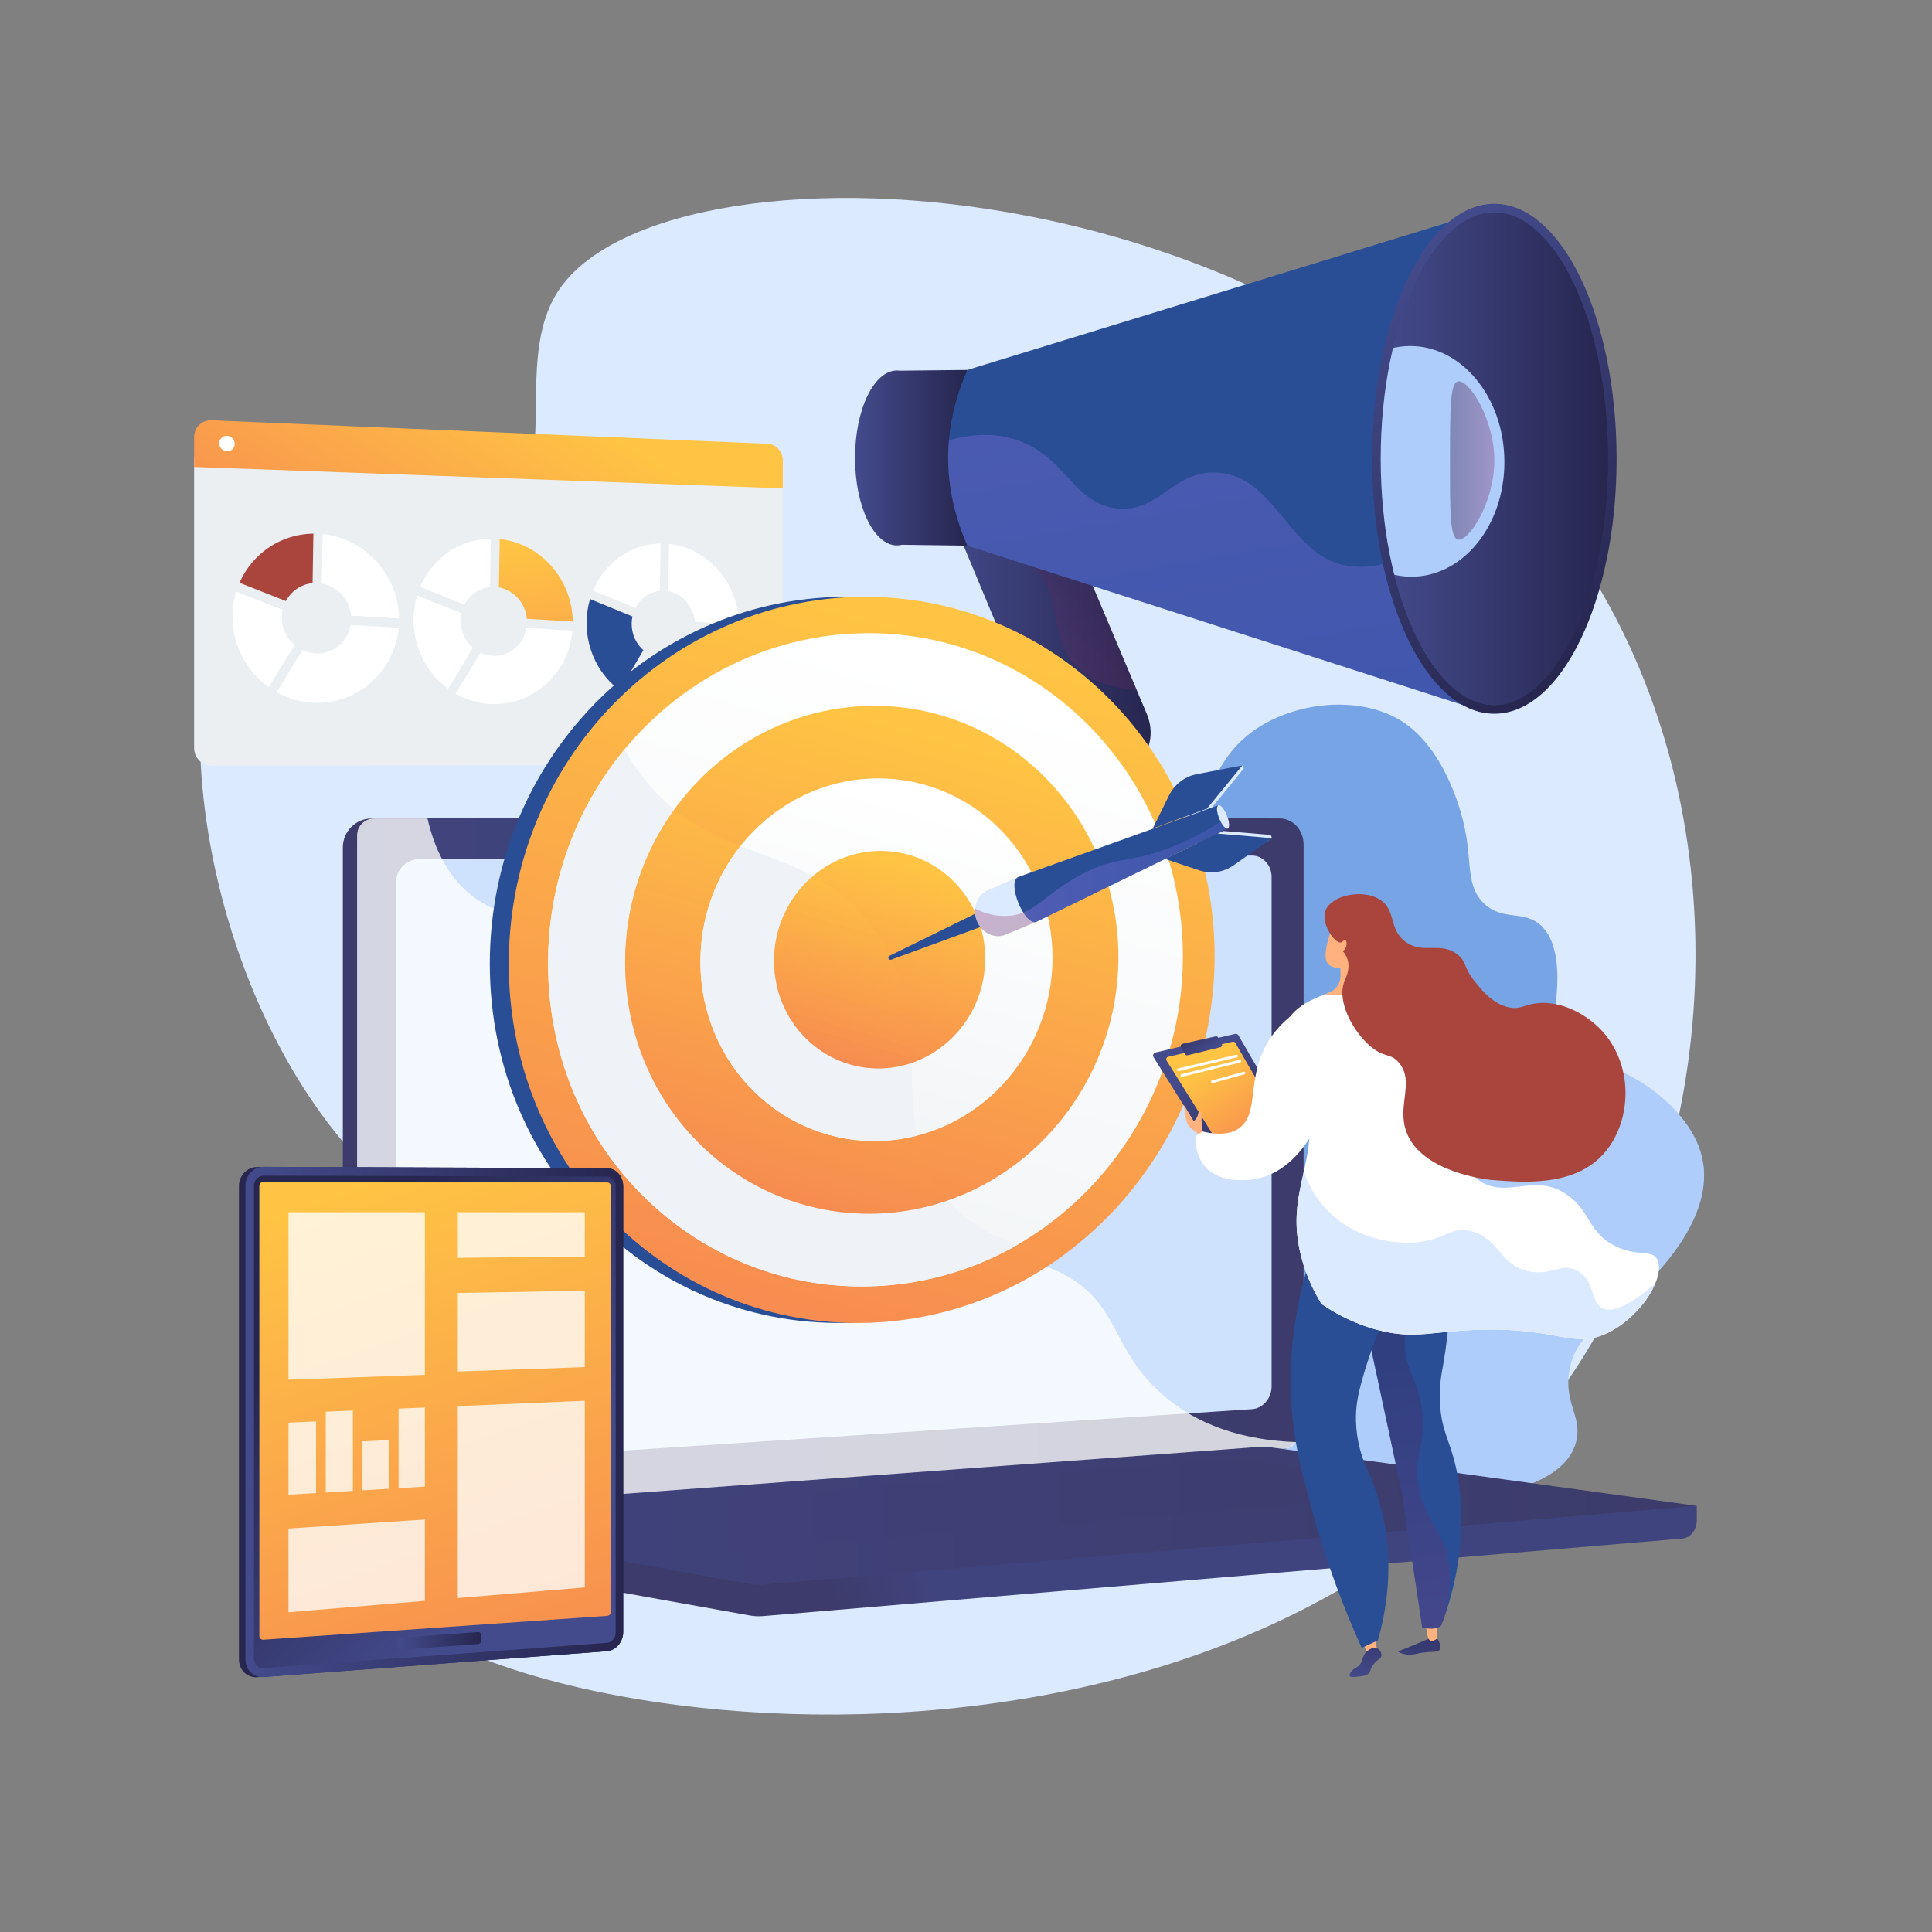 <?xml version="1.0" encoding="utf-8"?>
<!-- Generator: Adobe Illustrator 25.0.0, SVG Export Plug-In . SVG Version: 6.00 Build 0)  -->
<svg version="1.1" xmlns="http://www.w3.org/2000/svg" xmlns:xlink="http://www.w3.org/1999/xlink" x="0px" y="0px"
	 viewBox="0 0 3710 3710" style="enable-background:new 0 0 3710 3710;" xml:space="preserve">
<rect x="0" y="0" width="3710" height="3710" fill="#808080" stroke="none"/>
<style type="text/css">
	.st0{fill:#DCEAFF;}
	.st1{fill:#EBEFF2;}
	.st2{fill:url(#SVGID_1_);}
	.st3{fill:#FFFFFF;}
	.st4{fill:#A9453D;}
	.st5{fill:url(#SVGID_2_);}
	.st6{fill:#2A4E96;}
	.st7{opacity:0.5;clip-path:url(#SVGID_4_);}
	.st8{fill:#77A4E5;}
	.st9{opacity:0.5;clip-path:url(#SVGID_6_);}
	.st10{fill:#AFCDFB;}
	.st11{fill:url(#SVGID_7_);}
	.st12{opacity:0.3;fill:url(#SVGID_8_);}
	.st13{fill:url(#SVGID_9_);}
	.st14{opacity:0.3;fill:url(#SVGID_10_);}
	.st15{fill:url(#SVGID_11_);}
	.st16{fill:url(#SVGID_12_);}
	.st17{clip-path:url(#SVGID_15_);fill:#AFCDFB;}
	.st18{opacity:0.38;clip-path:url(#SVGID_15_);fill:url(#SVGID_16_);}
	.st19{fill:url(#SVGID_17_);}
	.st20{fill:url(#SVGID_18_);}
	.st21{fill:url(#SVGID_19_);}
	.st22{fill:#CEE1FD;}
	.st23{opacity:0.78;fill:#FFFFFF;}
	.st24{fill:url(#SVGID_20_);}
	.st25{opacity:0.3;fill:url(#SVGID_21_);}
	.st26{fill:url(#SVGID_22_);}
	.st27{opacity:0.3;}
	.st28{fill:url(#SVGID_23_);}
	.st29{fill:url(#SVGID_24_);}
	.st30{fill:#EFF2F6;}
	.st31{fill:url(#SVGID_25_);}
	.st32{opacity:0.3;fill:url(#SVGID_26_);}
	.st33{fill:url(#SVGID_27_);}
	.st34{fill:url(#SVGID_28_);}
	.st35{opacity:0.3;fill:url(#SVGID_29_);}
	.st36{fill:url(#SVGID_30_);}
	.st37{fill:url(#SVGID_31_);}
	.st38{fill:url(#SVGID_32_);}
	.st39{fill:url(#SVGID_33_);}
	.st40{fill:url(#SVGID_34_);}
	.st41{fill:url(#SVGID_35_);}
	.st42{fill:url(#SVGID_36_);}
	.st43{fill:url(#SVGID_37_);}
	.st44{fill:url(#SVGID_38_);}
	.st45{fill:url(#SVGID_39_);}
	.st46{fill:url(#SVGID_40_);}
	.st47{fill:url(#SVGID_41_);}
	.st48{fill:#FFB27D;}
	.st49{fill:url(#SVGID_42_);}
	.st50{opacity:0.3;fill:url(#SVGID_43_);}
	.st51{fill:url(#SVGID_44_);}
	.st52{fill:url(#SVGID_45_);}
	.st53{fill:url(#SVGID_46_);}
</style>
<g id="Background">
</g>
<g id="Illustration">
	<path class="st0" d="M1074.332,555.198c-96.455,140.604,16.64,368.558-126.481,474.304
		c-139.318,102.936-310.466-65.79-441.764,22.817c-194.773,131.443-159.204,732.9,125.565,1106.598
		c85.64,112.384,157.197,156.111,188.89,283.211c68.052,272.917-171.119,435.265-125.604,570.246
		c102.481,303.927,1678.564,558.957,2310.959-354.443c295.354-426.596,339.545-1042.603,75.656-1510.464
		C2604.706,302.05,1290.759,239.708,1074.332,555.198z"/>
	<g>
		<path class="st1" d="M372.788,876.741v559.806c0,18.585,15.052,33.642,33.579,33.632l1067.902-0.636
			c16.022-0.01,28.984-13.985,28.984-31.216V919.32L372.788,876.741z"/>
		<linearGradient id="SVGID_1_" gradientUnits="userSpaceOnUse" x1="1024.11" y1="743.187" x2="558.626" y2="1504.151">
			<stop  offset="0" style="stop-color:#FFC444"/>
			<stop  offset="0.996" style="stop-color:#F36F56"/>
		</linearGradient>
		<path class="st2" d="M1474.269,852.21L406.367,807.094c-18.527-0.783-33.579,13.647-33.579,32.233v57.362l1130.464,41.126v-53.181
			C1503.252,867.401,1490.29,852.886,1474.269,852.21z"/>
		<path class="st3" d="M450.747,852.386c0,8.221-6.634,14.631-14.825,14.315c-8.2-0.315-14.854-7.249-14.854-15.486
			c0-8.237,6.654-14.646,14.854-14.315C444.113,837.232,450.747,844.165,450.747,852.386z"/>
	</g>
	<path class="st4" d="M548.961,1154.218c10.115-19.02,29.063-32.319,51.293-34.449l1.554-95.074
		c-63.287,0.657-117.608,38.861-141.886,94.403L548.961,1154.218z"/>
	<path class="st3" d="M618.019,1120.458c29.972,5.242,53.303,30.638,56.091,61.627l92.192,5.541
		c-1.173-83.816-65.121-153.89-146.734-162.127L618.019,1120.458z"/>
	<path class="st3" d="M673.398,1200.023c-5.437,31.546-32.569,55.226-65.351,54.783c-9.679-0.131-18.886-2.353-27.206-6.236
		l-49.557,80.624c22.89,12.791,49.05,20.139,76.763,20.341c82.677,0.603,149.952-62.672,157.551-144.08L673.398,1200.023z"/>
	<path class="st3" d="M516.009,1319.508l49.653-80.669c-14.975-12.673-24.544-31.727-24.544-52.895
		c0-5.115,0.563-10.086,1.622-14.857l-89.112-35.036c-4.68,15.183-7.202,31.368-7.202,48.196
		C446.426,1239.97,474.018,1289.511,516.009,1319.508z"/>
	<g>
		<path class="st3" d="M892.065,1161.081c9.668-18.599,27.778-31.609,49.027-33.704l1.485-92.955
			c-60.491,0.681-112.402,38.061-135.601,92.367L892.065,1161.081z"/>
		<linearGradient id="SVGID_2_" gradientUnits="userSpaceOnUse" x1="1022.92" y1="1043.956" x2="1056.955" y2="1695.491">
			<stop  offset="0" style="stop-color:#FFC444"/>
			<stop  offset="0.996" style="stop-color:#F36F56"/>
		</linearGradient>
		<path class="st5" d="M958.074,1128.043c28.653,5.111,50.959,29.932,53.625,60.232l88.156,5.382
			c-1.122-81.967-62.272-150.455-140.299-158.459L958.074,1128.043z"/>
		<path class="st3" d="M1011.019,1205.816c-5.198,30.848-31.138,54.01-62.476,53.587c-9.252-0.125-18.053-2.295-26.006-6.089
			l-47.365,78.833c21.877,12.501,46.881,19.68,73.371,19.874c79.042,0.576,143.373-61.313,150.64-140.926L1011.019,1205.816z"/>
		<path class="st3" d="M860.573,1322.68l47.454-78.876c-14.313-12.385-23.458-31.009-23.458-51.703c0-5,0.538-9.86,1.55-14.526
			l-85.156-34.211c-4.472,14.844-6.882,30.665-6.882,47.114C794.082,1244.946,820.446,1293.365,860.573,1322.68z"/>
	</g>
	<path class="st3" d="M1220.152,1167.644c9.249-18.196,26.577-30.931,46.908-32.989l1.421-90.928
		c-57.876,0.703-107.535,37.293-129.724,90.417L1220.152,1167.644z"/>
	<path class="st3" d="M1283.31,1135.297c27.419,4.986,48.766,29.258,51.317,58.898l84.38,5.231
		c-1.074-80.197-59.607-147.17-134.279-154.953L1283.31,1135.297z"/>
	<path class="st3" d="M1333.975,1211.356c-4.975,30.179-29.799,52.846-59.787,52.441c-8.853-0.119-17.274-2.24-24.883-5.949
		l-45.316,77.12c20.93,12.223,44.852,19.242,70.198,19.427c75.642,0.552,137.218-60.011,144.175-137.907L1333.975,1211.356z"/>
	<path class="st6" d="M1190.024,1325.712l45.4-77.161c-13.694-12.109-22.443-30.322-22.443-50.564c0-4.891,0.514-9.645,1.483-14.208
		l-81.458-33.423c-4.277,14.519-6.582,29.993-6.582,46.08C1126.424,1249.704,1151.641,1297.05,1190.024,1325.712z"/>
	<g>
		<g>
			<defs>
				<path id="SVGID_3_" d="M2104.325,2768.907c68.428-64.214,158.72-168.503,199.578-315.963
					c53.583-193.392-24.939-291.12-16.084-618.538c5.599-207.024,11.592-351.445,115.962-428.692
					c81.79-60.535,214.201-72.57,294.562-16.46c66.818,46.654,105.473,145.881,117.269,216.71
					c9.613,57.725,1.892,99.638,35.168,130.047c34.006,31.076,70.717,13.483,102.515,36.5
					c64.485,46.678,27.146,201.298,21.112,226.287c-67.13,277.979-323.263,465.458-435.975,545.89
					C2445.238,2611.193,2301.072,2699.814,2104.325,2768.907z"/>
			</defs>
			<use xlink:href="#SVGID_3_"  style="overflow:visible;fill:#77A4E5;"/>
			<clipPath id="SVGID_4_">
				<use xlink:href="#SVGID_3_"  style="overflow:visible;"/>
			</clipPath>
			<g class="st7">
				<path class="st8" d="M2026.365,2820.891l-2.498-6.567c118.775-45.135,220.958-98.942,303.717-159.93
					c121.969-89.887,197.898-192.983,225.672-306.422c21.76-88.872,14.04-181.002,3.352-308.514
					c-8.533-101.8-23.763-173.189-37.199-236.174c-17.577-82.394-31.462-147.476-21.791-241.94
					c9.813-95.845,41.413-191.12,93.914-283.179l6.107,3.483c-52.018,91.202-83.319,185.546-93.029,280.414
					c-9.562,93.363,4.22,157.966,21.67,239.756c13.48,63.191,28.759,134.81,37.326,237.054
					c10.341,123.354,18.507,220.786-3.524,310.771c-28.179,115.083-105.003,219.518-228.331,310.407
					C2248.482,2721.417,2145.734,2775.531,2026.365,2820.891z"/>
				<path class="st8" d="M2554.217,1968.443l-3.637-1.587c-0.679-0.295-68.583-30.378-136.41-100.182
					c-62.599-64.422-138.061-176.869-142.079-346.703l7.027-0.165c3.963,167.557,78.368,278.449,140.092,341.971
					c57.998,59.688,115.814,89.815,130.578,96.954c55.723-184.021,154.567-299.464,227.929-364.028
					c80.142-70.526,148.196-97.348,148.875-97.611l2.539,6.553c-0.669,0.259-67.783,26.752-147.022,96.554
					c-73.101,64.395-171.781,179.893-226.76,364.439L2554.217,1968.443z"/>
				<path class="st8" d="M2568.82,2244.118l-1.441-2.108c-0.666-0.976-67.639-98.537-153.919-183.192
					c-85.728-84.117-286.607-113.354-288.624-113.639l0.981-6.958c2.045,0.288,205.206,29.864,292.563,115.581
					c79.713,78.21,143.019,167.35,153.332,182.127c210.558-65.083,435.369-557.956,437.623-562.946l6.402,2.892
					c-0.566,1.259-57.802,127.351-140.627,259.527c-111.488,177.921-213.715,281.546-303.841,307.997L2568.82,2244.118z"/>
				<path class="st8" d="M2363.089,2635.308l3.496-6.069c53.778-93.434,45.952-191.566-23.259-291.669
					c-51.874-75.024-120.686-122.988-121.376-123.465l3.994-5.783c0.697,0.482,70.435,49.065,123.053,125.095
					c68.469,98.938,77.795,200.14,27.143,293.139c24.913-3.622,114.363-18.376,226.132-57.365
					c121.228-42.287,294.265-122.547,430.195-264.767l264.168-276.391l5.078,4.855l-264.168,276.391
					c-136.942,143.279-311.125,224.066-433.132,266.607c-132.156,46.079-233.364,58.475-234.369,58.595L2363.089,2635.308z"/>
			</g>
		</g>
	</g>
	<g>
		<g>
			<defs>
				<path id="SVGID_5_" d="M2127.742,2752.985c133.056,65.175,311.856,129.218,510.347,133.971
					c50.655,1.213,363.579,8.705,389.579-122.942c9.159-46.373-25.019-70.847-13.857-133.062
					c13.226-73.719,69.677-86.543,136.982-153.95c40.161-40.221,157.692-157.929,110.642-277.086
					c-28.116-71.205-113.731-139.707-195.252-157.882c-119.573-26.66-206.904,60.177-352.129,209.662
					c-128.737,132.513-133.853,177.793-228.22,271.597C2415.795,2592.911,2304.364,2681.537,2127.742,2752.985z"/>
			</defs>
			<use xlink:href="#SVGID_5_"  style="overflow:visible;fill:#AFCDFB;"/>
			<clipPath id="SVGID_6_">
				<use xlink:href="#SVGID_5_"  style="overflow:visible;"/>
			</clipPath>
			<g class="st9">
				<path class="st10" d="M2130.891,2751.667c-58.489,0-116.517-6.172-173.99-18.541c-151.013-32.5-292.611-104.752-420.859-214.746
					l4.577-5.335c127.349,109.225,267.904,180.961,417.757,213.212c199.62,42.961,406.342,10.513,614.42-96.441
					c216.751-111.412,380.675-275.739,480.023-393.974c68.744-81.813,113.875-187.322,134.143-313.597l6.938,1.113
					c-20.469,127.55-66.126,234.205-135.7,317.004c-99.764,118.729-264.401,283.757-482.192,395.703
					C2426.295,2713.019,2277.204,2751.667,2130.891,2751.667z"/>
				<path class="st10" d="M2832.888,2461.799l-0.727-3.074c-0.151-0.643-15.155-65.426-11.106-151.329
					c3.743-79.382,24.961-193.641,104.797-287.178l5.345,4.563c-141.399,165.663-98.951,399.7-92.861,429.245
					c371.109-47.914,469.521-259.459,490.869-323.305c0.587-1.753,0.978-2.841,1.163-3.218l6.299,3.112l-3.15-1.556l3.177,1.498
					c-0.154,0.357-0.415,1.168-0.827,2.393c-21.735,65.013-122.027,280.837-499.848,328.455L2832.888,2461.799z"/>
				<path class="st10" d="M2925.501,2755.126c-83.95,0-205.346-23.686-349.449-121.151l-1.554-1.052l0.01-1.878
					c0.01-2.002,2.597-202.624,126.605-417.351l124.975-216.406l6.087,3.513l-124.975,216.406
					c-116.672,202.023-125.061,391.295-125.627,412.017c88.829,59.801,225.301,128.327,373.641,117.844
					c89.22-6.282,141.145-38.68,141.656-39.005l3.774,5.927c-2.148,1.367-53.624,33.559-144.47,40.055
					C2946.602,2754.729,2936.357,2755.126,2925.501,2755.126z"/>
			</g>
		</g>
	</g>
	<linearGradient id="SVGID_7_" gradientUnits="userSpaceOnUse" x1="1793.456" y1="1149.199" x2="2209.557" y2="1149.199">
		<stop  offset="0" style="stop-color:#444B8C"/>
		<stop  offset="0.996" style="stop-color:#26264F"/>
	</linearGradient>
	<path class="st11" d="M2096.448,1493.306c-36.641-2.346-71.243-25.561-86.129-61.314l-209.9-504.175
		c-19.111-45.908,2.448-97.866,48.395-116.291c46.27-18.552,118.4,3.299,138.003,49.694l215.335,509.644
		c20.3,48.051-2.592,100.593-50.875,117.125C2139.385,1492.059,2108.536,1494.079,2096.448,1493.306z"/>
	
		<linearGradient id="SVGID_8_" gradientUnits="userSpaceOnUse" x1="-3611.52" y1="953.54" x2="-3895.251" y2="1288.157" gradientTransform="matrix(1 0 0 1 5719.245 0)">
		<stop  offset="0" style="stop-color:#311944"/>
		<stop  offset="1" style="stop-color:#893976"/>
	</linearGradient>
	<path class="st12" d="M1848.813,811.526c46.27-18.552,118.4,3.299,138.003,49.694l196.89,465.989
		c-32.951-8.467-71.96-7.706-109.404-40.538c-62.334-54.658-31.669-124.704-81.075-187.097
		c-22.584-28.52-64.373-58.545-149.436-67.578l-43.372-104.178C1781.308,881.908,1802.867,829.951,1848.813,811.526z"/>
	<linearGradient id="SVGID_9_" gradientUnits="userSpaceOnUse" x1="1641.933" y1="879.118" x2="1857.573" y2="879.118">
		<stop  offset="0" style="stop-color:#444B8C"/>
		<stop  offset="0.996" style="stop-color:#26264F"/>
	</linearGradient>
	<path class="st13" d="M1722.452,711.477c1.804,0,3.594,0.136,5.368,0.38l129.752-1.424v337.371l-125.292-1.716
		c-3.222,0.818-6.501,1.247-9.829,1.247c-44.47,0-80.52-75.184-80.52-167.929C1641.933,786.661,1677.983,711.477,1722.452,711.477z"
		/>
	<path class="st6" d="M1857.573,710.432c-49.148,112.34-49.148,224.279,0,337.371l965.169,310.313l9.967-946.895L1857.573,710.432z"
		/>
	
		<linearGradient id="SVGID_10_" gradientUnits="userSpaceOnUse" x1="-3535.152" y1="371.822" x2="-3270.047" y2="1838.181" gradientTransform="matrix(1 0 0 1 5719.245 0)">
		<stop  offset="0" style="stop-color:#AA80F9"/>
		<stop  offset="0.996" style="stop-color:#6165D7"/>
	</linearGradient>
	<path class="st14" d="M2562.196,1079.785c-91.768-34.767-120.282-167.901-226.825-172.382
		c-83.599-3.516-108.784,77.655-190.696,68.9c-83.849-8.962-97.929-99.363-191.83-131.228
		c-42.694-14.487-87.358-11.81-130.709,0.437c-5.823,67.09,5.936,134.408,35.437,202.29l965.169,310.313l-57.098-321.501
		C2670.479,1092.128,2606.684,1096.64,2562.196,1079.785z"/>
	
		<linearGradient id="SVGID_11_" gradientUnits="userSpaceOnUse" x1="2454.757" y1="573.362" x2="1933.164" y2="1188.501" gradientTransform="matrix(-1 0 0 1 5063.502 0)">
		<stop  offset="0" style="stop-color:#444B8C"/>
		<stop  offset="0.996" style="stop-color:#26264F"/>
	</linearGradient>
	<ellipse class="st15" cx="2869.541" cy="880.931" rx="234.778" ry="489.644"/>
	<linearGradient id="SVGID_12_" gradientUnits="userSpaceOnUse" x1="2671.513" y1="880.931" x2="3087.706" y2="880.931">
		<stop  offset="0" style="stop-color:#444B8C"/>
		<stop  offset="0.996" style="stop-color:#26264F"/>
	</linearGradient>
	<path class="st16" d="M2869.541,1353.962c27.528,0,54.577-11.548,80.396-34.324c26.278-23.18,50.043-56.71,70.637-99.659
		c43.29-90.285,67.132-210.695,67.132-339.048c0-128.353-23.842-248.762-67.132-339.048c-20.594-42.949-44.359-76.478-70.637-99.659
		c-25.819-22.776-52.869-34.324-80.396-34.324s-54.577,11.548-80.396,34.324c-26.278,23.18-50.043,56.71-70.637,99.659
		c-18.101,37.75-32.802,80.768-43.781,127.43c-15.279,64.936,28.883,132.725,28.883,207.41c0,79.416-43.107,159.998-25.893,228.078
		c10.607,41.952,24.285,80.754,40.791,115.177c20.594,42.949,44.36,76.479,70.637,99.659
		C2814.964,1342.414,2842.013,1353.962,2869.541,1353.962z"/>
	<g>
		<defs>
			<path id="SVGID_13_" d="M2869.541,1353.962c27.528,0,54.577-11.548,80.396-34.324c26.278-23.18,50.043-56.71,70.637-99.659
				c43.29-90.285,67.132-210.695,67.132-339.048c0-128.353-23.842-248.762-67.132-339.048
				c-20.594-42.949-44.359-76.478-70.637-99.659c-25.819-22.776-52.869-34.324-80.396-34.324s-54.577,11.548-80.396,34.324
				c-26.278,23.18-50.043,56.71-70.637,99.659c-43.29,90.285-67.132,210.695-67.132,339.048
				c0,128.353,23.842,248.763,67.132,339.048c20.594,42.949,44.36,76.479,70.637,99.659
				C2814.964,1342.414,2842.013,1353.962,2869.541,1353.962z"/>
		</defs>
		<linearGradient id="SVGID_14_" gradientUnits="userSpaceOnUse" x1="2651.376" y1="880.931" x2="3087.706" y2="880.931">
			<stop  offset="0" style="stop-color:#444B8C"/>
			<stop  offset="0.996" style="stop-color:#26264F"/>
		</linearGradient>
		<use xlink:href="#SVGID_13_"  style="overflow:visible;fill:url(#SVGID_14_);"/>
		<clipPath id="SVGID_15_">
			<use xlink:href="#SVGID_13_"  style="overflow:visible;"/>
		</clipPath>
		<path class="st17" d="M2888.863,887.355c0,124.053-82.143,222.552-182.042,220.04c-98.354-2.473-176.976-102.217-176.976-222.817
			c0-120.601,78.622-219.127,176.976-220.079C2806.72,663.532,2888.863,763.302,2888.863,887.355z"/>
		<linearGradient id="SVGID_16_" gradientUnits="userSpaceOnUse" x1="2784.374" y1="884.292" x2="2869.541" y2="884.292">
			<stop  offset="0" style="stop-color:#311944"/>
			<stop  offset="1" style="stop-color:#893976"/>
		</linearGradient>
		<path class="st18" d="M2869.539,885.257c-0.312,80.346-49.568,155.599-69.913,150.851c-15.415-3.598-15.354-53.482-15.232-153.251
			c0.12-97.915,0.181-146.872,15.232-150.382C2820.02,727.719,2869.856,803.958,2869.539,885.257z"/>
	</g>
	<linearGradient id="SVGID_17_" gradientUnits="userSpaceOnUse" x1="1772.395" y1="2990.579" x2="1591.674" y2="3066.482">
		<stop  offset="0" style="stop-color:#40447E"/>
		<stop  offset="0.996" style="stop-color:#3C3B6B"/>
	</linearGradient>
	<path class="st19" d="M3258.347,2891.689l-2572.615-22.406v66.295c0,17.994,11.221,33.294,26.417,36.021l727.459,130.546
		c8.633,1.549,17.388,1.96,26.1,1.225l1764.683-148.844c15.755-1.328,27.957-16.677,27.957-35.163V2891.689z"/>
	<linearGradient id="SVGID_18_" gradientUnits="userSpaceOnUse" x1="1531.078" y1="2194.082" x2="1334.949" y2="2276.456">
		<stop  offset="0" style="stop-color:#40447E"/>
		<stop  offset="0.996" style="stop-color:#3C3B6B"/>
	</linearGradient>
	<path class="st20" d="M2430.189,2784.222L714.046,2905.5c-30.709,2.17-55.678-20.89-55.678-51.512V1627.15
		c0-30.622,24.969-55.446,55.678-55.446h1716.143c25.3,0,45.756,22.44,45.756,50.123v1109.04
		C2475.945,2758.547,2455.49,2782.434,2430.189,2784.222z"/>
	<linearGradient id="SVGID_19_" gradientUnits="userSpaceOnUse" x1="685.732" y1="2238.672" x2="2503.309" y2="2238.672">
		<stop  offset="0" style="stop-color:#40447E"/>
		<stop  offset="0.996" style="stop-color:#3C3B6B"/>
	</linearGradient>
	<path class="st21" d="M2457.553,2784.222L741.411,2905.5c-30.71,2.17-55.679-20.89-55.679-51.512V1627.15
		c0-30.622,24.968-55.446,55.679-55.446h1716.142c25.301,0,45.756,22.44,45.756,50.123v1109.04
		C2503.309,2758.547,2482.854,2782.434,2457.553,2784.222z"/>
	<path class="st22" d="M2404.09,2706.032L805.682,2811.379c-24.991,1.647-45.299-17.28-45.299-42.279V1695.001
		c0-24.999,20.308-45.349,45.299-45.453l1598.408-6.615c20.871-0.087,37.753,18.302,37.753,41.071v978.312
		C2441.843,2685.086,2424.961,2704.657,2404.09,2706.032z"/>
	<path class="st3" d="M1660.091,1605.26c0,11.4-8.833,20.667-19.741,20.7c-10.921,0.033-19.784-9.202-19.784-20.627
		c0-11.426,8.863-20.693,19.784-20.701C1651.258,1584.625,1660.091,1593.86,1660.091,1605.26z"/>
	<path class="st23" d="M2044.075,2447.742c-132.299-71.184-236.325,19.014-336.718-69.98
		c-60.865-53.954-30.983-94.188-105.875-174.816c-82.949-89.302-136.954-59.283-220.317-139.656
		c-105.407-101.626-52.688-180.693-143.483-253.657c-110.147-88.516-228.934-6.589-333.786-91.479
		c-45.224-36.613-70.037-89.842-82.994-146.452H718.309c-17.978,0-32.577,14.571-32.577,32.545v1271.725
		c0,17.974,14.599,31.509,32.577,30.233l1749.031-124.15c8.583-0.609,16.195-5.621,21.079-12.886
		c-128.034-4.667-206.692-47.587-256.972-91.958C2133.085,2590.411,2150.146,2504.812,2044.075,2447.742z"/>
	<linearGradient id="SVGID_20_" gradientUnits="userSpaceOnUse" x1="685.732" y1="2910.805" x2="3258.347" y2="2910.805">
		<stop  offset="0" style="stop-color:#40447E"/>
		<stop  offset="0.996" style="stop-color:#3C3B6B"/>
	</linearGradient>
	<path class="st24" d="M2414.732,2778.721l-1729,127.657l753.876,135.287c8.633,1.549,17.388,1.96,26.1,1.225l1792.639-151.202
		l-816.111-112.1C2433.109,2778.335,2423.903,2778.045,2414.732,2778.721z"/>
	<linearGradient id="SVGID_21_" gradientUnits="userSpaceOnUse" x1="938.02" y1="2889.727" x2="2822.959" y2="2889.727">
		<stop  offset="0" style="stop-color:#40447E"/>
		<stop  offset="0.996" style="stop-color:#3C3B6B"/>
	</linearGradient>
	<polygon class="st25" points="938.02,2909.589 2377.464,2801.727 2822.959,2862.426 1395.915,2977.726 	"/>
	<path class="st6" d="M2295.896,1835.563c0,364.096-277.928,678.359-639.887,703.241
		c-384.958,26.463-715.457-280.834-715.457-687.929s330.498-721.859,715.457-704.095
		C2017.967,1163.484,2295.896,1471.467,2295.896,1835.563z"/>
	<linearGradient id="SVGID_22_" gradientUnits="userSpaceOnUse" x1="1831.176" y1="1230.975" x2="1263.16" y2="3197.186">
		<stop  offset="0" style="stop-color:#FFC444"/>
		<stop  offset="0.996" style="stop-color:#F36F56"/>
	</linearGradient>
	<path class="st26" d="M2332.418,1835.563c0,364.096-277.928,678.359-639.886,703.241
		c-384.958,26.463-715.457-280.834-715.457-687.929s330.498-721.859,715.457-704.095
		C2054.49,1163.484,2332.418,1471.467,2332.418,1835.563z"/>
	<g class="st27">
		<linearGradient id="SVGID_23_" gradientUnits="userSpaceOnUse" x1="1770.805" y1="1182.763" x2="1190.21" y2="3192.516">
			<stop  offset="0" style="stop-color:#FFC444"/>
			<stop  offset="0.996" style="stop-color:#F36F56"/>
		</linearGradient>
		<path class="st28" d="M1819.896,2305.362c-130.729-148.574-7.196-339.201-144.167-524.29
			c-127.1-171.753-305.995-110.963-443.802-292.019c-29.378-38.597-50.794-80.236-66.07-123.046
			c-116.771,126.363-188.782,296.785-188.782,484.869c0,407.095,330.499,714.392,715.457,687.929
			c133.273-9.161,254.815-57.318,354.978-131.86C1935.377,2396.667,1864.862,2356.466,1819.896,2305.362z"/>
	</g>
	<linearGradient id="SVGID_24_" gradientUnits="userSpaceOnUse" x1="1820.719" y1="1292.295" x2="1309.675" y2="3061.296">
		<stop  offset="0" style="stop-color:#FFFFFF"/>
		<stop  offset="0.996" style="stop-color:#EBEFF2"/>
	</linearGradient>
	<path class="st29" d="M2271.487,1836.251c0,329.426-252.217,612.367-578.956,632.952
		c-345.365,21.757-640.131-254.944-640.131-619.179s294.766-647.596,640.131-633.643
		C2019.27,1229.583,2271.487,1506.825,2271.487,1836.251z"/>
	<path class="st30" d="M1692.531,2469.203c95.792-6.035,184.983-34.494,263.093-79.635
		c-61.151-18.642-104.593-48.819-135.729-84.206c-130.729-148.574-7.196-339.201-144.167-524.29
		c-127.1-171.753-305.995-110.963-443.802-292.019c-12.14-15.95-22.902-32.429-32.456-49.296
		c-91.601,110.664-147.07,253.759-147.07,410.267C1052.4,2214.259,1347.166,2490.96,1692.531,2469.203z"/>
	<linearGradient id="SVGID_25_" gradientUnits="userSpaceOnUse" x1="1797.533" y1="1414.799" x2="1400.277" y2="2789.918">
		<stop  offset="0" style="stop-color:#FFC444"/>
		<stop  offset="0.996" style="stop-color:#F36F56"/>
	</linearGradient>
	<path class="st31" d="M2147.663,1837.65c0,258.97-199.47,479.181-455.132,492.35c-266.927,13.749-492.102-201.642-492.102-481.649
		s225.176-500.486,492.102-492.768C1948.193,1362.976,2147.663,1578.68,2147.663,1837.65z"/>
	<linearGradient id="SVGID_26_" gradientUnits="userSpaceOnUse" x1="1615.313" y1="1677.02" x2="1346.74" y2="2606.695">
		<stop  offset="0" style="stop-color:#FFC444"/>
		<stop  offset="0.996" style="stop-color:#F36F56"/>
	</linearGradient>
	<path class="st32" d="M1675.729,1781.072c-108.427-146.519-254.395-123.851-380.612-226.343
		c-59.436,82.114-94.688,183.683-94.688,293.623c0,280.007,225.176,495.398,492.102,481.649
		c44.456-2.29,87.162-10.814,127.365-24.638h0C1689.167,2156.788,1812.699,1966.161,1675.729,1781.072z"/>
	<linearGradient id="SVGID_27_" gradientUnits="userSpaceOnUse" x1="1771.321" y1="1537.162" x2="1487.686" y2="2518.978">
		<stop  offset="0" style="stop-color:#FFFFFF"/>
		<stop  offset="0.996" style="stop-color:#EBEFF2"/>
	</linearGradient>
	<path class="st33" d="M2021.152,1839.079c0,186.985-144.897,344.366-328.621,351.719
		c-189.469,7.583-347.469-146.37-347.469-344.081s158-355.233,347.469-351.931
		C1876.255,1497.987,2021.152,1652.094,2021.152,1839.079z"/>
	<path class="st30" d="M1421.904,1624.858c-47.989,60.619-76.842,137.829-76.842,221.859c0,197.711,158,351.663,347.469,344.081
		c23.403-0.937,46.162-4.304,68.057-9.836c-24.251-124.049,16.516-262.901-84.859-399.891
		C1602.342,1681.902,1511.88,1660.237,1421.904,1624.858z"/>
	<linearGradient id="SVGID_28_" gradientUnits="userSpaceOnUse" x1="1742.081" y1="1659.436" x2="1571.947" y2="2248.361">
		<stop  offset="0" style="stop-color:#FFC444"/>
		<stop  offset="0.996" style="stop-color:#F36F56"/>
	</linearGradient>
	<path class="st34" d="M1891.866,1840.54c0,113.422-88.429,207.891-199.335,211.055c-112.975,3.223-206.117-89.194-206.117-206.475
		c0-117.281,93.142-211.803,206.117-211.132C1803.438,1634.647,1891.866,1727.118,1891.866,1840.54z"/>
	<linearGradient id="SVGID_29_" gradientUnits="userSpaceOnUse" x1="1675.37" y1="1730.07" x2="1541.981" y2="2191.803">
		<stop  offset="0" style="stop-color:#FFC444"/>
		<stop  offset="0.996" style="stop-color:#F36F56"/>
	</linearGradient>
	<path class="st35" d="M1750.034,2041.372c-2.709-84.602-9.399-172.592-74.305-260.3c-34.955-47.235-73.758-76.868-114.528-98.78
		c-45.598,38.774-74.787,97.354-74.787,162.829c0,117.281,93.142,209.698,206.117,206.475
		C1712.575,2051.024,1731.868,2047.46,1750.034,2041.372z"/>
	<path class="st0" d="M2327.048,1550.87c0.491-0.448-102.468,35.376-102.468,35.376l31.428-63.562
		c10.563-21.363,106.224-48.433,129.868-53.024l2.506,6.165L2327.048,1550.87z"/>
	<path class="st6" d="M1893.871,1776.118l-182.586,66.732c-4.768,1.743-7.707-5.137-3.15-7.376l174.843-85.945
		c1.147-0.564,2.532-0.037,3.014,1.148l9.163,22.541C1895.626,1774.374,1895.043,1775.69,1893.871,1776.118z"/>
	<path class="st0" d="M2348.479,1595.699c0.657-0.041-100.081,49.135-100.081,49.135l66.17,21.895
		c22.239,7.358,108.36-43.179,128.191-57.149l-2.506-6.165L2348.479,1595.699z"/>
	<path class="st6" d="M2336.899,1600.579c0.654-0.04-99.627,48.928-99.627,48.928l65.913,21.891
		c22.152,7.357,46.419,3.805,65.636-9.733l73.937-52.086L2336.899,1600.579z"/>
	<path class="st6" d="M2317.565,1553.019c0.489-0.447-104.057,38.031-104.057,38.031l31.25-63.373
		c10.502-21.298,30.053-36.453,52.965-40.901l88.154-17.115L2317.565,1553.019z"/>
	<path class="st0" d="M1990.687,1769.918l-59.791,24.905c-21.009,8.751-45.566-3.063-55.019-26.315l0,0
		c-9.453-23.253-0.347-49.446,20.508-58.576l59.352-25.987L1990.687,1769.918z"/>
	<g class="st27">
		
			<linearGradient id="SVGID_30_" gradientUnits="userSpaceOnUse" x1="1760.492" y1="2360.811" x2="1764.387" y2="2538.652" gradientTransform="matrix(0.912 -0.41 0.41 0.912 -676.731 258.968)">
			<stop  offset="0" style="stop-color:#AB316D"/>
			<stop  offset="1" style="stop-color:#792D3D"/>
		</linearGradient>
		<path class="st36" d="M1934.877,1758.802c-23.108,1.228-44.258-4.953-62.498-13.906c-0.744,7.7,0.33,15.82,3.498,23.612l0,0
			c9.453,23.253,34.01,35.067,55.019,26.315l59.792-24.906l-10.267-25.255C1966.981,1752.617,1952.974,1757.841,1934.877,1758.802z"
			/>
	</g>
	<path class="st6" d="M2357.558,1590.77l-366.871,179.147c-23.407,9.516-58.358-76.456-34.95-85.972l383.784-137.545
		L2357.558,1590.77z"/>
	<g class="st27">
		<linearGradient id="SVGID_31_" gradientUnits="userSpaceOnUse" x1="1964.965" y1="1672.086" x2="2357.558" y2="1672.086">
			<stop  offset="0" style="stop-color:#AA80F9"/>
			<stop  offset="0.996" style="stop-color:#6165D7"/>
		</linearGradient>
		<path class="st37" d="M2238.802,1630.764c-75.35,27.417-93.57,13.394-157.615,46.162c-59.017,30.195-82.397,61.975-116.221,75.414
			c8.004,12.604,17.563,20.895,25.722,17.578l366.871-179.148l-7.012-17.248C2307.899,1602.206,2269.436,1619.617,2238.802,1630.764
			z"/>
	</g>
	<path class="st0" d="M2355.867,1565.655c5.026,12.363,5.841,23.759,1.827,25.451c-4.008,1.69-11.315-6.936-16.326-19.264
		c-5.012-12.327-5.842-23.717-1.848-25.442C2343.52,1544.673,2350.842,1553.293,2355.867,1565.655z"/>
	<g>
		<g>
			<linearGradient id="SVGID_32_" gradientUnits="userSpaceOnUse" x1="471.321" y1="2730.55" x2="1196.746" y2="2730.55">
				<stop  offset="0" style="stop-color:#444B8C"/>
				<stop  offset="0.996" style="stop-color:#26264F"/>
			</linearGradient>
			<path class="st38" d="M1196.746,3133.922c0,19.018-14.025,35.546-31.31,36.846l-658.992,49.583
				c-19.342,1.456-35.123-13.791-35.123-33.989v-909.216c0-20.199,15.781-36.571,35.123-36.495l658.992,2.586
				c17.285,0.068,31.31,15.596,31.31,34.614V3133.922z"/>
			
				<linearGradient id="SVGID_33_" gradientUnits="userSpaceOnUse" x1="831.227" y1="4805.883" x2="1218.018" y2="4333.139" gradientTransform="matrix(0 -1 1 0 -3755.802 3738.606)">
				<stop  offset="0" style="stop-color:#444B8C"/>
				<stop  offset="0.996" style="stop-color:#26264F"/>
			</linearGradient>
			<path class="st39" d="M487.696,2277.162v908.016c0,10.8,8.401,18.934,18.749,18.169l519.94-38.406l139.051-10.271
				c9.26-0.684,16.755-9.501,16.755-19.696v-857.136c0-10.194-7.496-18.477-16.755-18.501l-144.059-0.367l-514.932-1.313
				C496.097,2257.63,487.696,2266.363,487.696,2277.162z"/>
			<linearGradient id="SVGID_34_" gradientUnits="userSpaceOnUse" x1="681.732" y1="2277.174" x2="1204.448" y2="3747.616">
				<stop  offset="0" style="stop-color:#FFC444"/>
				<stop  offset="0.996" style="stop-color:#F36F56"/>
			</linearGradient>
			<path class="st40" d="M1172.95,3095.526c0,3.792-3.159,7.095-7.041,7.365l-659.991,45.837c-4.336,0.301-7.866-2.716-7.866-6.726
				v-865.183c0-4.01,3.531-7.267,7.866-7.26l659.991,1.048c3.883,0.006,7.041,3.096,7.041,6.888V3095.526z"/>
			<linearGradient id="SVGID_35_" gradientUnits="userSpaceOnUse" x1="764.598" y1="3150.92" x2="924.25" y2="3150.92">
				<stop  offset="0" style="stop-color:#444B8C"/>
				<stop  offset="0.996" style="stop-color:#26264F"/>
			</linearGradient>
			<path class="st41" d="M917.461,3157.135l-145.899,10.584c-3.845,0.279-6.964-2.522-6.964-6.257v-9.786
				c0-3.735,3.119-6.982,6.964-7.254l145.899-10.303c3.75-0.265,6.789,2.508,6.789,6.193v9.657
				C924.25,3153.655,921.211,3156.863,917.461,3157.135z"/>
		</g>
		<g>
			<linearGradient id="SVGID_36_" gradientUnits="userSpaceOnUse" x1="458.873" y1="2730.884" x2="1184.259" y2="2730.884">
				<stop  offset="0.004" style="stop-color:#26264F"/>
				<stop  offset="1" style="stop-color:#444B8C"/>
			</linearGradient>
			<path class="st42" d="M1184.259,3134.246c0,19.018-14.024,35.545-31.308,36.845l-658.956,49.582
				c-19.341,1.455-35.122-13.79-35.122-33.988v-909.192c0-20.199,15.781-36.569,35.122-36.493l658.956,2.586
				c17.284,0.068,31.308,15.595,31.308,34.613V3134.246z"/>
			<linearGradient id="SVGID_37_" gradientUnits="userSpaceOnUse" x1="471.321" y1="2730.55" x2="1196.746" y2="2730.55">
				<stop  offset="0" style="stop-color:#444B8C"/>
				<stop  offset="0.996" style="stop-color:#26264F"/>
			</linearGradient>
			<path class="st43" d="M1196.746,3133.922c0,19.018-14.025,35.546-31.31,36.846l-658.992,49.583
				c-19.342,1.456-35.123-13.791-35.123-33.989v-909.216c0-20.199,15.781-36.571,35.123-36.495l658.992,2.586
				c17.285,0.068,31.31,15.596,31.31,34.614V3133.922z"/>
			
				<linearGradient id="SVGID_38_" gradientUnits="userSpaceOnUse" x1="831.227" y1="4805.883" x2="1218.018" y2="4333.139" gradientTransform="matrix(0 -1 1 0 -3755.802 3738.606)">
				<stop  offset="0" style="stop-color:#444B8C"/>
				<stop  offset="0.996" style="stop-color:#26264F"/>
			</linearGradient>
			<path class="st44" d="M487.696,2277.162v908.016c0,10.8,8.401,18.934,18.749,18.169l519.94-38.406l139.051-10.271
				c9.26-0.684,16.755-9.501,16.755-19.696v-857.136c0-10.194-7.496-18.477-16.755-18.501l-144.059-0.367l-514.932-1.313
				C496.097,2257.63,487.696,2266.363,487.696,2277.162z"/>
			<linearGradient id="SVGID_39_" gradientUnits="userSpaceOnUse" x1="681.732" y1="2277.174" x2="1204.448" y2="3747.616">
				<stop  offset="0" style="stop-color:#FFC444"/>
				<stop  offset="0.996" style="stop-color:#F36F56"/>
			</linearGradient>
			<path class="st45" d="M1172.95,3095.526c0,3.792-3.159,7.095-7.041,7.365l-659.991,45.837c-4.336,0.301-7.866-2.716-7.866-6.726
				v-865.183c0-4.01,3.531-7.267,7.866-7.26l659.991,1.048c3.883,0.006,7.041,3.096,7.041,6.888V3095.526z"/>
			<linearGradient id="SVGID_40_" gradientUnits="userSpaceOnUse" x1="764.598" y1="3150.92" x2="924.25" y2="3150.92">
				<stop  offset="0" style="stop-color:#444B8C"/>
				<stop  offset="0.996" style="stop-color:#26264F"/>
			</linearGradient>
			<path class="st46" d="M917.461,3157.135l-145.899,10.584c-3.845,0.279-6.964-2.522-6.964-6.257v-9.786
				c0-3.735,3.119-6.982,6.964-7.254l145.899-10.303c3.75-0.265,6.789,2.508,6.789,6.193v9.657
				C924.25,3153.655,921.211,3156.863,917.461,3157.135z"/>
		</g>
		<g>
			<polygon class="st23" points="815.921,2640.17 553.981,2649.369 553.981,2327.772 815.921,2327.772 			"/>
			<polygon class="st23" points="815.921,3074.051 553.981,3096.026 553.981,2935.228 815.921,2917.852 			"/>
			<polygon class="st23" points="1123.001,2413.021 879.081,2415.442 879.081,2327.772 1123.001,2327.772 			"/>
			<polygon class="st23" points="1123.001,2625.276 879.081,2633.726 879.081,2482.862 1123.001,2478.579 			"/>
			<polygon class="st23" points="1123.001,3048.289 879.081,3068.752 879.081,2700.146 1123.001,2689.862 			"/>
			<polygon class="st23" points="606.887,2867.134 553.981,2870.268 553.981,2731.88 606.887,2729.545 			"/>
			<polygon class="st23" points="677.648,2862.942 625.563,2866.028 625.563,2710.834 677.648,2708.638 			"/>
			<polygon class="st23" points="747.318,2858.815 696.036,2861.853 696.036,2767.857 747.318,2765.353 			"/>
			<polygon class="st23" points="815.921,2854.751 765.423,2857.742 765.423,2704.938 815.921,2702.808 			"/>
		</g>
	</g>
	
		<linearGradient id="SVGID_41_" gradientUnits="userSpaceOnUse" x1="-811.115" y1="3463.646" x2="-874.654" y2="3254.138" gradientTransform="matrix(-0.993 0.118 0.118 0.993 1497.196 -89.7)">
		<stop  offset="0" style="stop-color:#444B8C"/>
		<stop  offset="0.996" style="stop-color:#26264F"/>
	</linearGradient>
	<path class="st47" d="M2759.841,3146.118c7.846,12.516,6.624,18.375,5.274,21.037c-3.955,7.81-16.04,2.089-45.338,8.703
		c-3.437,0.777-9.982,2.367-18.473,1.282c-7.273-0.932-16.037-3.835-15.879-5.774c0.058-0.706,1.291-1.115,1.758-1.266
		c8.049-2.616,57.929-23.818,57.929-23.818L2759.841,3146.118z"/>
	<path class="st48" d="M2760.765,3116.705l-1.519,29.971c0,0-11.731,10.278-16.196-0.243c-3.212-7.569-5.348-28.65-5.348-28.65
		L2760.765,3116.705z"/>
	<polygon class="st48" points="2612.724,3146.939 2628.708,3179.594 2646.479,3174.826 2639.002,3143.823 	"/>
	
		<linearGradient id="SVGID_42_" gradientUnits="userSpaceOnUse" x1="-718.553" y1="3435.575" x2="-782.093" y2="3226.064" gradientTransform="matrix(-0.993 0.118 0.118 0.993 1497.196 -89.7)">
		<stop  offset="0" style="stop-color:#444B8C"/>
		<stop  offset="0.996" style="stop-color:#26264F"/>
	</linearGradient>
	<path class="st49" d="M2636.29,3197.706c7.663-11.293,15.571-11.168,16.401-18.465c0.653-5.734-3.498-12.249-8.949-14.319
		c-7.662-2.907-15.877,3.744-17.734,5.245c-12.609,10.209-7.487,23.578-19.62,30.875c-2.442,1.469-6.377,3.168-10.246,7.634
		c-1.642,1.898-5.712,6.596-4.351,9.396c1.574,3.24,9.604,2.281,17.24,1.372c9.162-1.091,13.743-1.634,17.868-4.85
		C2632.616,3210.138,2630.376,3206.422,2636.29,3197.706z"/>
	<path class="st6" d="M2783.728,2401.216c3.827,68.943,0.126,128.524-6.056,177.426c-6.651,52.605-12.281,62.067-12.729,98.099
		c-0.973,78.408,25.021,87.466,36.912,175.014c13.132,96.67-6.289,175.978-13.998,206.255c-6.74,26.469-14.305,48.02-20.094,63.032
		c-8.259,8.499-22.116,6.647-36.708,4.919c-12.587-87.627-26.047-169.958-38.635-257.584
		c-28.031-131.068-56.061-262.131-84.091-393.198C2666.796,2450.523,2725.262,2425.873,2783.728,2401.216z"/>
	
		<linearGradient id="SVGID_43_" gradientUnits="userSpaceOnUse" x1="-894.994" y1="2696.55" x2="-925.906" y2="3392.06" gradientTransform="matrix(-0.993 0.118 0.118 0.993 1497.196 -89.7)">
		<stop  offset="0" style="stop-color:#311944"/>
		<stop  offset="1" style="stop-color:#893976"/>
	</linearGradient>
	<path class="st50" d="M2731.055,3125.961c-12.587-87.627-26.047-169.958-38.635-257.584
		c-28.031-131.068-56.061-262.131-84.091-393.198c58.466-24.656,116.932-49.307,175.399-73.963
		c0.253,4.566,0.388,8.977,0.579,13.464c-78.246,80.21-89.941,139.583-85.837,179.079c4.976,47.903,33.188,69.515,33.828,139.515
		c0.458,50.05-13.771,60.054-10.043,104.944c4.801,57.804,32.303,88.249,47.155,120.65c14.354,31.316,22.301,76.698,5.132,143.606
		c-2.406,6.961-4.708,13.202-6.778,18.569C2759.505,3129.54,2745.647,3127.692,2731.055,3125.961z"/>
	<path class="st6" d="M2682.82,2476.295c-38.003,78.267-57.674,139.022-67.992,176.386c-6.294,22.794-11.748,46.446-10.959,76.805
		c0.967,37.192,10.849,67.001,18.843,85.948c11.36,24.182,22.167,52.589,30.157,85.028c25.917,105.202,8.341,196.494-6.94,249.423
		c-10.353,4.839-20.707,9.683-31.059,14.522c-29.799-65.672-67.391-159.222-98.481-275.853
		c-16.981-63.7-30.063-113.677-35.487-178.089c-5.722-67.938-4.967-176.21,39.984-309.224
		C2574.864,2426.259,2628.842,2451.278,2682.82,2476.295z"/>
	<path class="st3" d="M2609.382,1890.199c-66.955,17.296-117.658,33.723-137.796,71.211
		c-21.271,39.596,19.843,64.666,37.218,146.232c26.603,124.875-42.055,178.039-10.642,303.393
		c10.584,42.237,27.889,74.148,39.542,92.996c23.433,16.084,60.344,37.621,109.044,50.254c70.87,18.384,103.683,1.562,196.785-0.823
		c152.284-3.905,178.621,38.174,244.857,5.466c66.941-33.057,110.912-111.03,93.62-141.359
		c-10.358-18.162-37.11-4.069-78.802-23.965c-53.732-25.642-48.504-67.155-92.991-98.705
		c-63.897-45.318-117.15,10.211-171.862-29.267c-55.344-39.936-70.425-146.955-53.765-212.789
		c10.882-43.001,7.38-88.493,14.471-132.277c0.591-3.637,0.816-9.381-1.934-15.645c-10.513-23.955-56.026-24.949-90.402-25.38
		C2654.297,1878.885,2614.886,1888.776,2609.382,1890.199z"/>
	<path class="st0" d="M3076.47,2511.724c-22.143-12.244-14.064-52.829-46.889-71.297c-30.465-17.141-50.846,10.269-94.44,0.76
		c-55.912-12.198-57.413-64.932-111.057-77.356c-38.574-8.933-47.923,15.991-102.036,21.52
		c-54.02,5.522-126.8-10.929-176.469-64.562c-21.105-22.789-33.924-47.905-41.719-71.461c-10.595,47.939-22.56,94.426-5.7,161.708
		c10.584,42.237,27.889,74.148,39.542,92.996c23.433,16.084,60.344,37.621,109.044,50.253
		c70.868,18.384,103.683,1.563,196.785-0.822c152.284-3.905,178.621,38.174,244.857,5.466c42.783-21.126,76.086-60.57,90.106-94.226
		C3122.205,2513.241,3092.541,2520.611,3076.47,2511.724z"/>
	<path class="st48" d="M2560.405,1775.902c0,0-15.805,36.689-14.942,61.442c0.863,24.752,28.539,20.653,28.539,20.653l0.244,15.64
		c0.209,13.351-7.455,25.575-19.564,31.203l-10.651,4.951c0,0,72.935,9.402,109.776-21.49l-11.369-0.168
		c-16.098-0.239-29.797-11.791-32.749-27.619l-1.231-6.6C2608.46,1853.914,2614.52,1776.031,2560.405,1775.902z"/>
	
		<linearGradient id="SVGID_44_" gradientUnits="userSpaceOnUse" x1="-549.716" y1="2208.532" x2="-695.835" y2="2444.902" gradientTransform="matrix(-0.993 0.118 0.118 0.993 1497.196 -89.7)">
		<stop  offset="0" style="stop-color:#444B8C"/>
		<stop  offset="0.996" style="stop-color:#26264F"/>
	</linearGradient>
	<path class="st51" d="M2487.326,2176.39l-109.047-188.1c-1.347-2.322-4.052-3.491-6.667-2.881l-152.569,35.655
		c-4.074,0.95-6.003,5.628-3.785,9.174l126.538,202.335c1.523,2.436,4.542,3.479,7.245,2.502l134.093-48.426L2487.326,2176.39z"/>
	
		<linearGradient id="SVGID_45_" gradientUnits="userSpaceOnUse" x1="-531.501" y1="2191.249" x2="-657.717" y2="2428.225" gradientTransform="matrix(-0.995 0.104 0.104 0.995 1561.452 -80.997)">
		<stop  offset="0" style="stop-color:#FFC444"/>
		<stop  offset="0.996" style="stop-color:#F36F56"/>
	</linearGradient>
	<path class="st52" d="M2460.499,2155.041l-88.294-152.304c-1.09-1.881-3.281-2.827-5.398-2.333l-123.533,28.869
		c-3.3,0.77-4.861,4.557-3.065,7.429l102.457,163.83c1.233,1.973,3.677,2.816,5.865,2.025l108.574-39.21L2460.499,2155.041z"/>
	
		<linearGradient id="SVGID_46_" gradientUnits="userSpaceOnUse" x1="-564.639" y1="2193.37" x2="-529.864" y2="2121.242" gradientTransform="matrix(-0.993 0.118 0.118 0.993 1497.196 -89.7)">
		<stop  offset="0" style="stop-color:#444B8C"/>
		<stop  offset="0.996" style="stop-color:#26264F"/>
	</linearGradient>
	<path class="st53" d="M2346.147,2004.485l-7.011-12.216c-0.975-1.697-2.941-2.562-4.85-2.133l-63.545,14.291
		c-2.95,0.664-4.401,4.007-2.87,6.614l7.796,13.283c0.999,1.702,2.995,2.546,4.911,2.078l62.758-15.359
		C2346.223,2010.337,2347.626,2007.062,2346.147,2004.485z"/>
	<path class="st3" d="M2262.917,2056.86c0.1-0.011,0.193-0.033,0.292-0.055l111.868-26.4c1.385-0.326,2.244-1.715,1.919-3.095
		c-0.332-1.389-1.764-2.223-3.1-1.913l-111.868,26.401c-1.385,0.326-2.244,1.715-1.918,3.095
		C2260.416,2056.184,2261.639,2057.012,2262.917,2056.86z"/>
	<path class="st3" d="M2269.932,2067.702c0.105-0.013,0.213-0.036,0.317-0.058l111.182-27.444c1.385-0.336,2.226-1.734,1.885-3.121
		c-0.336-1.38-1.718-2.218-3.116-1.88l-111.181,27.443c-1.384,0.337-2.227,1.733-1.884,3.121
		C2267.446,2067.033,2268.664,2067.851,2269.932,2067.702z"/>
	<path class="st3" d="M2328.58,2079.769c0.129-0.015,0.258-0.041,0.386-0.076l60.448-16.678c1.375-0.376,2.18-1.798,1.798-3.171
		c-0.375-1.364-1.819-2.176-3.166-1.794l-60.449,16.679c-1.374,0.376-2.178,1.799-1.797,3.173
		C2326.139,2079.135,2327.341,2079.915,2328.58,2079.769z"/>
	<path class="st48" d="M2310.829,2183.054c0,0-26.985-14.502-31.187-26.275c-4.201-11.772-5.839-34.579-5.839-34.579l18.032,30.484
		c0,0,6.884-2.775,8.838-13.647c1.954-10.871,8.132-1.746,6.879,6.444C2306.298,2153.669,2310.829,2183.054,2310.829,2183.054z"/>
	<path class="st3" d="M2482.391,1948.24c-12.46,9.497-31.037,25.822-46.373,50.635c-43.628,70.59-16.685,138.12-55.851,167.095
		c-11.2,8.288-31.555,16.193-70.781,6.768l-13.693,9.228c0,0-8.294,91.926,101.434,83.86
		c109.728-8.061,150.011-149.732,150.011-149.732L2482.391,1948.24z"/>
	<path class="st4" d="M2574.499,1809.914c3.678-0.613,6.349-5.565,9.001-4.379c2.783,1.24,3.054,8.113,1.14,13.112
		c-1.571,4.097-4.481,6.581-6.117,7.762c3.188,3.721,7.342,9.571,9.525,17.499c4.833,17.533-3.449,32.644-6.689,41.352
		c-14.617,39.261,17.947,96.719,50.754,124.377c26.661,22.484,37.336,11.67,53.699,30.482
		c31.852,36.612-4.099,82.739,15.051,133.984c29.12,77.92,157.073,91.212,162.372,91.7c2.087,0.193,3.489,0.305,5.658,0.468
		c57.261,4.294,144.049,10.801,200.53-40.586c42.258-38.445,57.951-100.567,50.122-153.487
		c-2.058-13.92-10.702-66.694-57.583-106.464c-7.441-6.311-51.496-43.596-106.514-39.531c-29.14,2.151-34.162,12.899-56.957,8.401
		c-31.208-6.159-52.285-32.321-65.362-48.548c-24.051-29.852-15.903-37.327-32.609-51.605
		c-32.736-27.971-66.194-1.101-100.691-25.323c-34.004-23.874-17.797-61.43-50.401-81.833
		c-33.635-21.04-93.534-7.755-104.113,21.498C2536.225,1773.931,2563.221,1811.793,2574.499,1809.914z"/>
</g>
</svg>
